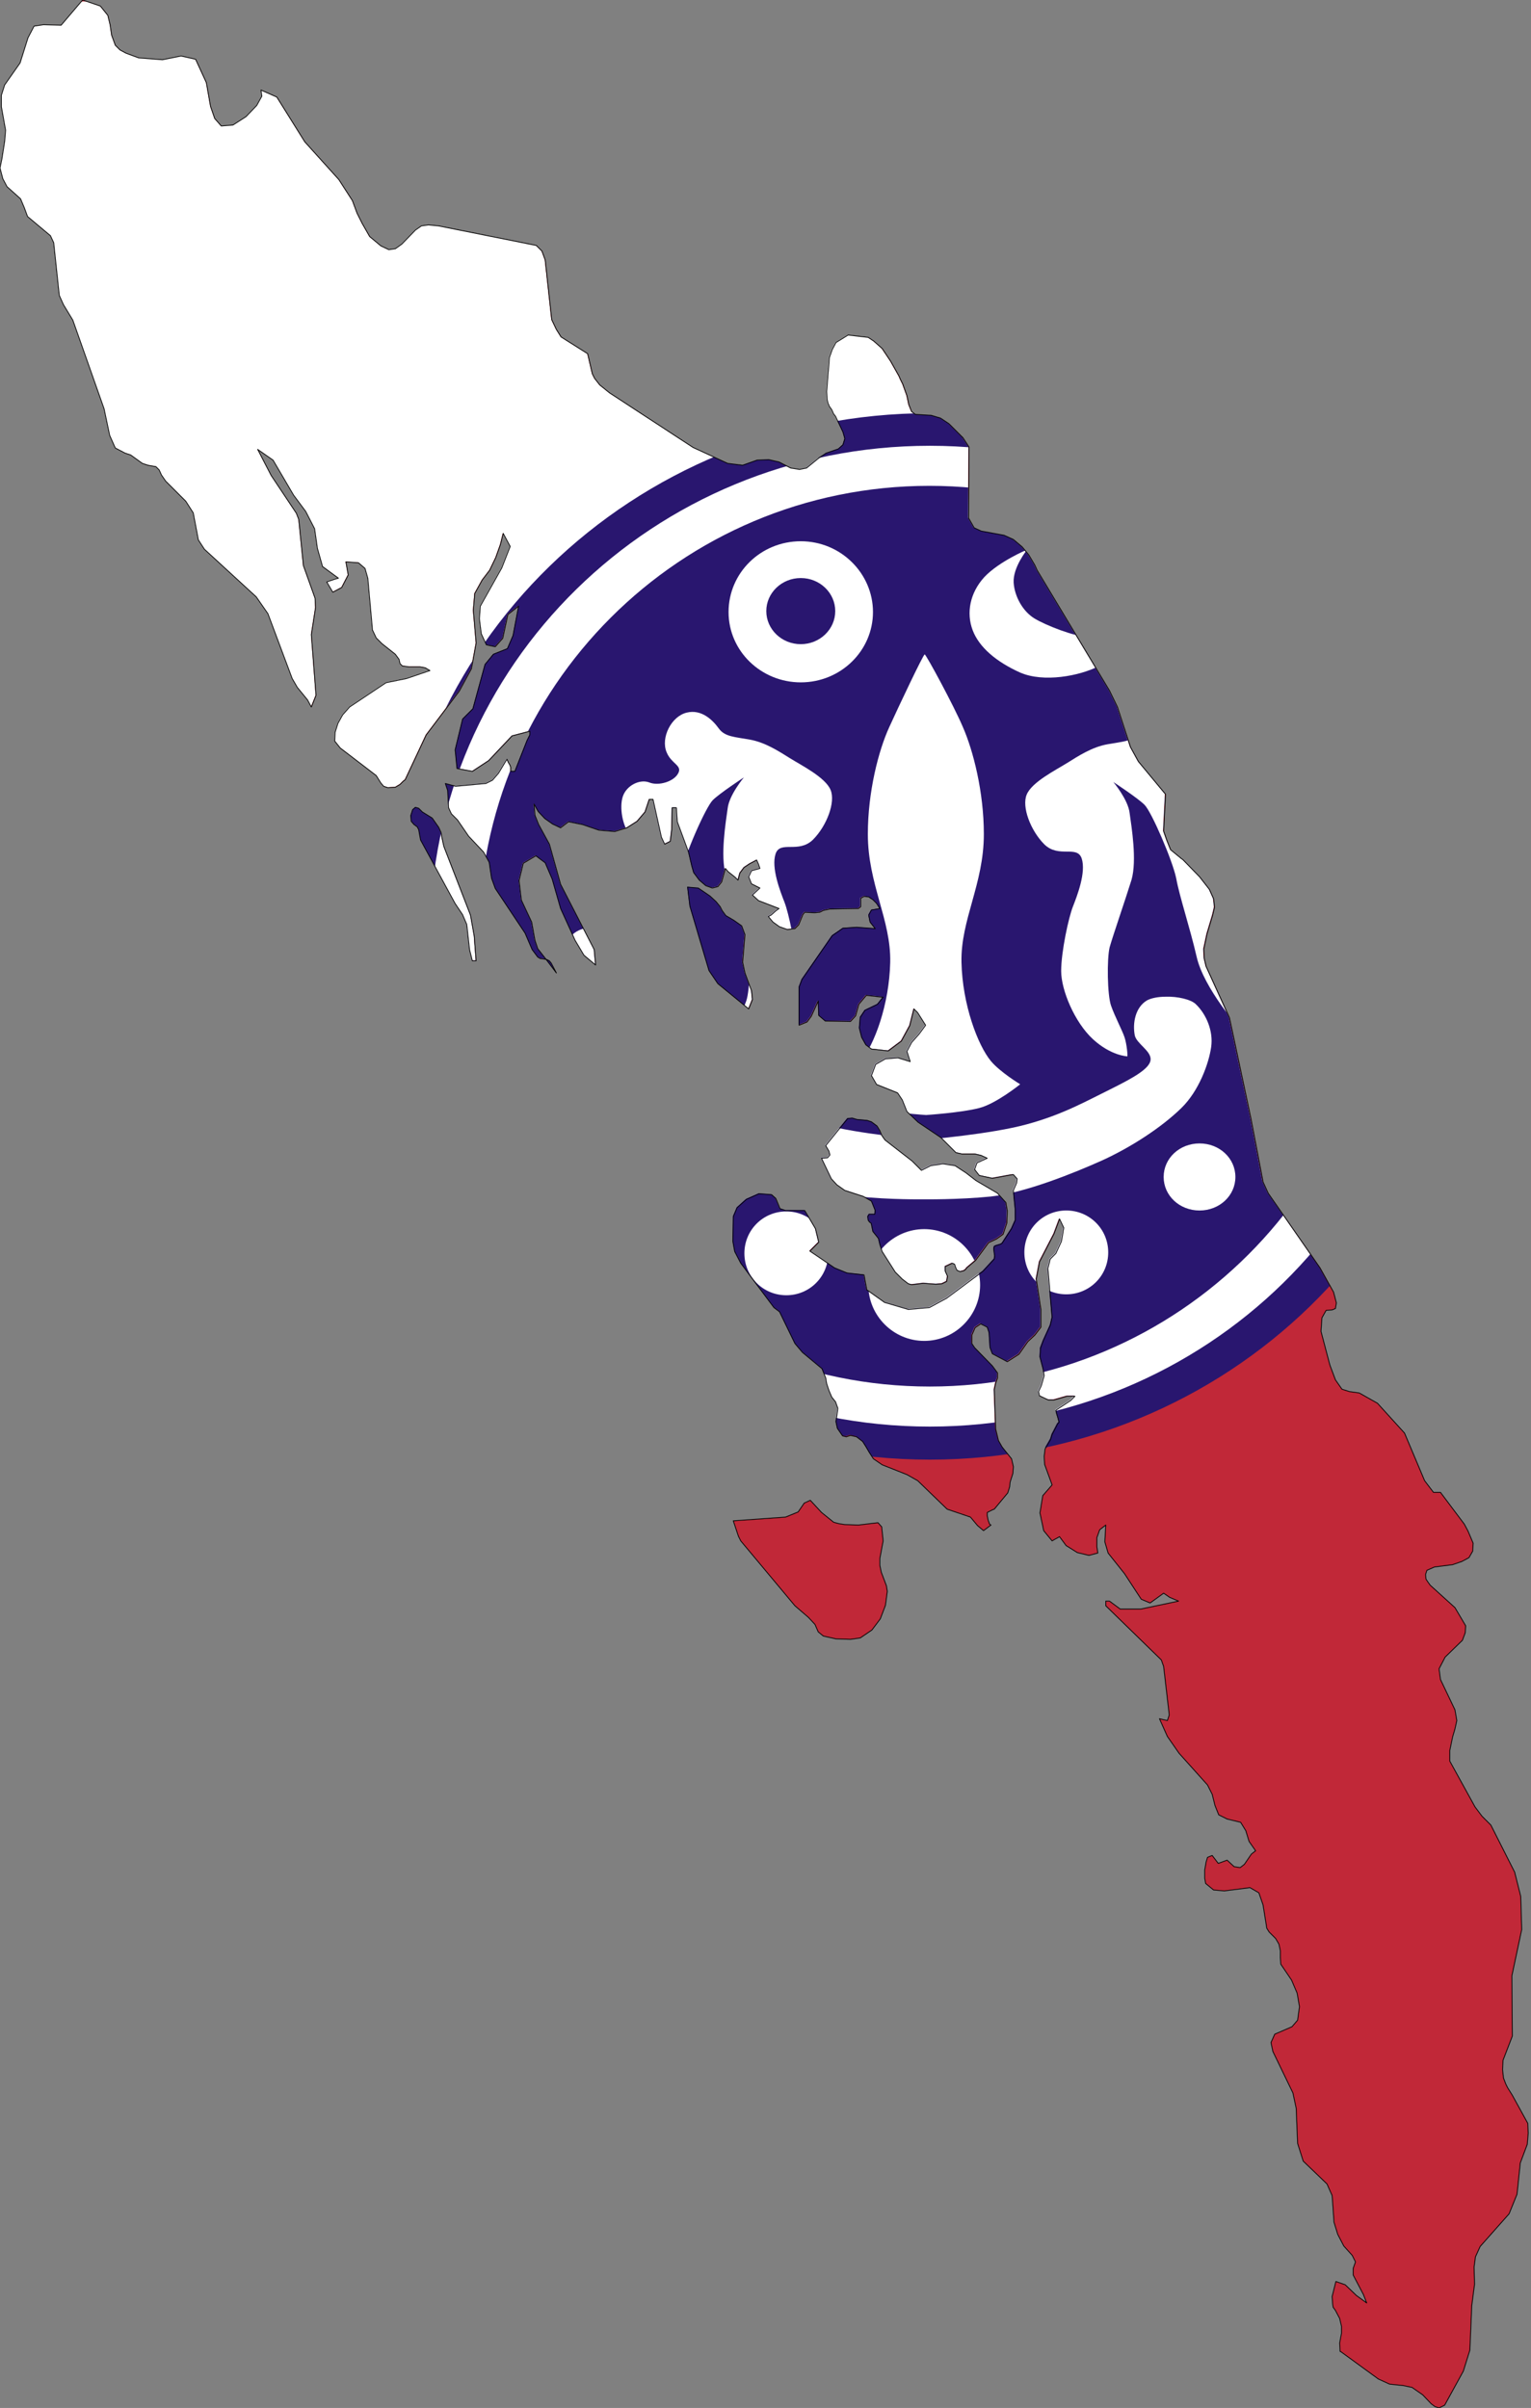 <?xml version="1.0" encoding="UTF-8" standalone="no"?>
<!DOCTYPE svg PUBLIC "-//W3C//DTD SVG 1.1//EN" "http://www.w3.org/Graphics/SVG/1.1/DTD/svg11.dtd">
<svg width="100%" height="100%" viewBox="0 0 328 516" version="1.1" xmlns="http://www.w3.org/2000/svg" xmlns:xlink="http://www.w3.org/1999/xlink" xml:space="preserve" xmlns:serif="http://www.serif.com/" style="fill-rule:evenodd;clip-rule:evenodd;stroke-linejoin:round;stroke-miterlimit:2;">
    <rect x="0" y="0" width="328" height="516" fill="#808080" stroke="none"/>
    <path id="_x31_0m-admin-1-states-provinces-shp.3555_" serif:id="_x31_0m-admin-1-states-provinces-shp.3555" d="M295.301,509.799L287.2,503.9L287.099,503.9L286.998,502.1L287.398,499.999L287.398,498.499L286.998,496.799L286.099,495.1L285.599,494.4L285.498,493.701L285.398,492.1L286.198,488.901L288.198,489.6L290.597,491.901L292.797,493.501L292.097,491.701L289.898,487.501L289.898,486.102L290.398,484.703L289.698,483.303L287.898,481.303L286.597,478.803L285.797,476.203L285.398,470.503L284.297,468.003L279.196,463.104L277.996,459.303L277.696,451.803L276.996,448.503L272.696,439.604L272.296,437.704L273.098,435.904L276.796,434.303L277.996,432.904L278.396,430.005L277.896,427.106L276.696,424.305L274.396,420.906L274.294,419.506L274.294,418.006L273.994,416.608L273.294,415.408L271.896,414.009L271.396,413.208L270.596,408.208L269.696,405.608L267.796,404.506L262.296,405.206L259.996,405.006L258.296,403.608L258.098,402.506L258.098,400.706L258.398,399.006L258.698,398.006L259.698,397.608L260.998,399.307L262.898,398.608L264.398,400.006L265.698,400.206L266.598,399.506L268.098,397.307L268.998,396.603L267.6,394.603L266.9,392.302L265.798,390.502L262.9,389.802L261.1,388.903L260.298,386.903L259.698,384.504L258.698,382.504L252.598,375.703L250.098,372.103L248.398,368.302L250.098,368.701L250.496,367.502L249.296,357.103L248.796,355.703L236.898,344.103L236.898,343.103L237.698,343.103L239.998,344.802L244.398,344.802L252.498,343.103L250.6,342.302L249.298,341.403L246.4,343.503L244.5,342.703L240.9,337.203L237.4,332.804L236.7,330.405L236.9,326.804L235.6,327.804L234.998,329.503L234.998,331.403L235.198,332.802L233.298,333.302L230.798,332.701L228.4,331.201L227,329.302L225.9,329.903L225.4,330.203L223.6,328.003L222.798,324.203L223.4,320.503L225.4,318.203L223.798,313.804L223.698,312.105L223.898,310.503L225.098,308.403L225.398,307.403L226.598,305.103L226.898,304.802L226.698,304.001L226.398,303.001L226.198,302.201L229.398,300.101L230.296,299.201L228.6,299.201L225.798,300.001L224.6,300.001L222.7,299.103L222.5,298.203L223.102,296.903L223.702,294.801L223.502,293.501L222.803,290.801L222.904,288.903L223.504,287.301L225.004,284.001L225.404,282.301L224.504,271.801L225.004,269.801L226.204,268.603L227.404,266.001L227.904,263.103L227.004,261.203L225.805,264.403L222.704,270.403L222.004,274.103L223.004,280.603L223.004,284.403L221.704,286.103L220.204,287.501L218.305,290.201L215.805,291.801L212.606,290.103L212.106,288.801L211.906,285.603L211.506,284.403L210.108,283.703L208.908,284.503L208.208,286.105L208.208,287.905L208.809,288.804L212.61,292.703L213.71,294.203L213.71,295.304L213.311,296.405L213.01,297.804L213.311,306.203L213.912,308.703L214.712,310.103L216.712,312.603L217.112,314.302L217.01,315.701L216.41,317.601L216.309,318.601L215.91,319.901L213.01,323.401L212.71,323.502L211.51,324.103L211.51,324.802L211.71,325.802L212.01,326.603L212.311,326.802L210.71,328.001L209.41,326.901L207.91,325.101L202.91,323.401L196.61,317.3L194.309,315.999L189.008,313.899L187.11,312.599L186.21,311.199L185.51,309.999L184.811,308.899L183.51,307.899L182.21,307.599L181.311,307.899L180.51,307.699L179.41,306.099L179.11,304.699L179.508,301.8L179.008,300.401L178.208,299.401L177.608,298.001L177.108,296.501L176.908,295.302L176.108,293.302L171.908,289.802L170.307,287.903L167.006,281.103L165.807,280.203L158.706,270.703L157.406,268.203L157.006,266.003L157.108,260.703L157.908,258.804L159.908,257.003L162.608,255.804L165.307,256.003L166.206,256.804L166.706,258.003L167.106,259.003L168.305,259.403L172.406,259.403L174.706,263.301L175.406,266.201L173.506,268.101L178.807,271.701L181.506,272.801L185.108,273.201L185.708,276.401L189.508,279.101L194.61,280.601L199.11,280.201L202.809,278.201L210.61,272.401L213,269.799L213.102,269.199L212.902,267.699L213.002,267.098L213.402,266.898L214.402,266.598L214.702,266.398L216.702,263.297L217.502,261.497L217.502,259.196L217.104,255.096L217.802,253.495L217.904,252.596L217.104,251.696L216.404,251.797L212.604,252.497L209.802,251.896L208.802,250.596L209.302,249.196L211.502,248.196L210.202,247.596L208.902,247.295L206.102,247.295L204.8,246.994L201.602,243.795L196.702,240.494L194.302,238.194L193.302,235.694L192.302,234.194L187.802,232.394L186.702,230.494L187.602,228.096L189.702,226.896L192.402,226.696L195.002,227.497L194.302,225.297L195.302,223.398L196.904,221.598L198.302,219.698L196.604,216.998L195.802,216.198L194.904,219.799L193.104,223.1L190.302,225.2L186.702,224.801L185.502,223.902L184.604,222.301L184.104,220.301L184.302,218L185.302,216.5L188.002,215.2L189.202,213.7L185.602,213.3L184,215.199L183.3,217.699L182.2,218.898L176.8,218.797L175.402,217.598L175.3,214.497L173.8,217.797L172.902,218.997L171.202,219.696L171.202,211.497L171.802,209.896L178.302,200.497L180.604,198.896L183.502,198.697L187.502,198.997L186.402,197.598L186.102,196.098L186.702,194.997L188.502,194.697L187.802,193.596L187.002,192.795L186.104,192.195L185.104,192.094L184.404,192.493L184.404,194.293L183.904,194.693L177.802,194.793L176.404,195.094L175.604,195.493L174.502,195.594L172.402,195.493L172.002,195.993L171.104,198.193L170.302,198.993L168.702,199.193L167.002,198.592L165.604,197.592L164.604,196.393L165.204,196.092L166.204,195.193L166.904,194.693L162.504,192.993L161.204,191.793L162.805,190.293L161.004,189.395L160.404,187.895L161.004,186.594L162.805,186.094L162.504,185.195L162.106,184.295L160.606,185.096L159.406,185.897L158.506,187.096L158.108,188.596L157.506,187.995L156.006,186.795L155.406,186.096L154.606,188.995L153.805,189.995L152.606,190.295L151.206,189.795L149.807,188.597L148.608,186.995L148.208,185.597L147.508,182.597L145.11,176.097L144.91,173.097L144,173.097L143.9,177.795L143.6,180.295L142.4,180.897L141.7,179.397L139.9,171.295L139.1,171.295L138.2,173.995L136.5,175.995L134.3,177.395L131.7,178.195L128.3,177.895L124.8,176.695L121.8,176.095L120.102,177.395L118.402,176.595L116.702,175.395L115.302,173.895L114.404,172.294L114.604,174.693L115.404,176.693L117.704,180.893L120.104,189.493L127.302,203.493L127.604,206.794L125.104,204.693L123.204,201.493L120.104,194.693L118.302,188.393L116.802,184.893L114.802,183.393L112.104,184.993L111.204,188.693L111.704,192.893L113.904,197.592L114.604,201.491L115.204,203.291L117.004,205.593L115.704,205.393L115.204,205.093L114.004,203.491L112.504,199.991L106.106,190.391L105.305,188.191L104.805,184.791L103.606,182.593L100.406,179.193L98.006,175.693L96.706,174.393L96.106,173.093L95.906,169.393L95.406,167.893L97.606,168.493L104.106,167.893L105.504,167.193L106.805,165.693L108.606,162.693L108.906,163.393L109.206,163.893L109.406,164.393L109.406,165.291L110.305,165.291L112.906,158.691L113.506,157.491L113.506,156.691L109.706,157.691L104.706,162.991L101.206,165.292L97.906,164.691L97.506,160.691L99.108,154.091L101.307,151.891L103.908,142.391L105.708,140.191L108.708,138.992L109.908,136.191L111.108,129.891L108.807,131.691L107.706,136.792L106.106,138.593L104.206,138.193L103.106,135.794L102.706,132.595L102.906,129.895L107.506,121.695L109.307,117.095L107.807,114.294L107.206,116.694L106.206,119.494L104.906,122.194L103.305,124.294L101.704,127.194L101.404,130.794L102.004,137.794L101.004,143.294L98.404,148.095L91.302,157.494L86.802,167.095L86.404,167.395L85.704,168.095L84.704,168.695L83.104,168.796L82.204,168.496L81.604,167.796L80.604,166.195L72.904,160.296L71.704,158.796L71.805,156.897L72.406,154.998L73.406,153.197L74.906,151.498L82.706,146.298L87.106,145.399L92.106,143.699L91.106,143.099L90.004,142.899L87.6,142.899L86.2,142.7L85.7,142.2L85.5,141.3L84.7,140.2L81.8,137.899L80.602,136.7L79.8,135L78.8,123.9L78.2,121.798L76.8,120.599L74.102,120.4L74.602,123.2L73.202,125.9L71.302,126.9L70.002,124.7L71.802,124.099L72.502,123.9L69.104,121.4L68,117.499L67.4,113.299L65.5,109.6L62.9,106.1L58.5,98.6L55.2,96.299L58.1,101.9L63.498,110.001L63.998,111.301L64.998,121.201L67.498,128.201L67.6,130.201L66.7,136.001L67.7,149.001L66.7,151.501L65.9,150.001L63.7,147.301L62.6,145.402L57.4,131.503L54.9,127.902L43.8,117.699L42.5,115.699L41.4,109.898L39.798,107.398L35.498,103.098L34.6,101.798L34.1,100.698L33.4,99.998L31.7,99.698L30.5,99.298L28,97.498L26.8,97.099L24.7,95.998L23.5,93.298L22.3,87.599L15.602,68.599L13.602,65.298L12.702,63.298L11.502,51.998L10.802,50.498L5.904,46.397L5.204,44.498L4.404,42.599L1.504,39.998L0.606,38.298L0,35.999L0.4,34.1L1,30.299L1.2,27.9L0.3,22.9L0.3,20.4L1,18.199L4.3,13.499L6,8.099L7.3,5.599L9.3,5.298L13.101,5.399L17.701,0L21.501,1.3L23.103,3.3L23.603,5.401L23.903,7.502L24.703,9.701L25.703,10.701L27.003,11.401L29.703,12.401L34.803,12.8L38.803,12L41.905,12.7L44.205,17.7L45.105,22.8L46.002,25.4L47.402,27.001L49.902,26.801L52.702,25.001L55.002,22.601L56.104,20.601L55.904,19.3L59.302,20.8L65.302,30.401L72.604,38.502L75.502,43.002L76.502,45.702L77.604,47.901L79.204,50.702L81.604,52.702L83.302,53.502L84.702,53.302L86.102,52.302L89,49.302L90.3,48.403L91.8,48.203L93.902,48.403L114.902,52.603L116.102,53.802L116.8,55.702L118.2,68.502L119.2,70.603L120.2,72.203L125.9,75.804L126.9,80.105L127.4,81.105L128.5,82.504L130.6,84.199L148.498,95.899L155.898,99.298L159.098,99.698L162.198,98.597L164.698,98.496L166.898,98.996L169.398,100.296L171.296,100.597L172.796,100.296L175.496,98.097L176.996,97.097L179.598,96.198L180.598,95.298L180.996,93.998L180.598,92.599L178.998,89.199L178.6,88.699L178.2,87.799L177.7,87.1L177.4,86.4L177.2,85.6L177.1,83.9L177.7,76.6L178.3,74.9L179.102,73.4L181.702,71.799L186.002,72.299L187.202,73.1L189.002,74.701L190.803,77.4L192.604,80.6L192.904,81.299L193.404,82.299L194.303,84.799L194.702,86.699L195.303,88.199L196.104,88.799L199.502,88.999L201.502,89.6L203.303,90.799L206.303,93.799L207.604,95.799L207.502,110.998L208.702,113.1L210.202,113.799L215.102,114.698L217.102,115.598L219,117.199L220.4,118.898L221.7,121.098L222.2,122.198L237.7,147.999L239.4,151.499L242.2,160.1L243.9,163.2L249.7,170.2L249.3,178.1L250,180.1L250.8,182.1L253.102,183.999L253.402,184.198L257.002,187.898L259.104,190.598L260.002,192.598L260.202,194.398L259.803,196.098L258.604,200.098L257.904,203.398L258.004,205.398L258.404,207.098L263.404,218.098L268.004,239.698L270.606,253.299L271.706,255.698L282.807,271.698L285.706,276.898L286.307,279.198L286.107,280.398L285.408,280.698L284.107,280.799L283.208,282.4L283.009,285.299L284.908,292.498L286.107,295.698L287.507,297.698L289.107,298.198L291.208,298.498L295.107,300.698L300.908,307.098L305.208,317.296L307.107,319.796L308.607,319.796L313.708,326.598L314.509,328.098L315.609,330.698L315.509,332.398L314.708,333.796L313.208,334.598L311.208,335.296L307.309,335.796L305.708,336.496L305.408,337.396L305.509,338.396L305.908,338.996L306.408,339.696L311.708,344.496L314.009,348.396L313.908,349.896L313.307,351.496L309.607,355.098L308.307,357.598L308.607,359.898L311.708,366.398L312.107,368.698L311.708,370.498L311.208,372.198L310.607,375.098L310.607,377.398L316.007,387.198L317.507,389.198L319.406,391.098L324.507,401.198L325.807,406.398L326.007,413.498L323.906,423.398L324.007,436.297L322.007,441.496L321.906,443.496L322.105,445.297L322.605,446.598L323.004,447.398L324.004,448.998L327.305,454.998L327.406,457.1L327.206,459.498L325.706,463.498L325.007,470.198L323.307,474.398L317.107,481.398L316.107,483.598L315.807,485.796L315.908,489.496L315.307,494.098L314.908,503.598L313.509,508.098L309.509,515.398L308.309,515.998L307.41,515.698L306.609,515.098L304.809,513.198L302.509,511.598L300.609,511.198L297.71,510.898L295.301,509.799ZM189.9,339.799L190.1,340.999L189.7,343.999L188.6,346.898L186.798,349.297L184.298,350.997L182.198,351.297L179.098,351.196L176.398,350.596L175.296,349.696L174.598,348.096L173.198,346.596L170.298,344.096L158.698,330.196L158.198,329.196L157.098,325.896L168.296,325.096L170.996,323.995L172.296,322.096L173.598,321.495L175.998,324.097L178.6,326.198L179.7,326.498L181,326.698L183.9,326.798L188.1,326.298L188.9,327.198L189.2,330.198L188.5,333.998L188.5,335.397L188.8,336.897L189.9,339.799ZM177.3,248.099L177.8,247.498L177.602,246.697L176.902,245.498L181.602,239.697L182.602,239.597L183.602,239.897L185.8,240.097L186.7,240.397L187.9,241.296L188.5,242.296L188.9,243.296L189.6,244.296L195.4,248.796L197.4,250.796L199.4,249.796L202,249.397L204.602,249.796L206.902,251.296L209.102,252.996L213.702,255.696L215.502,257.696L215.802,259.496L215.702,262.097L214.902,264.496L213.502,265.496L211.802,266.296L209.002,270.097L207.104,271.698L206.904,271.998L206.504,272.298L205.704,272.498L205.004,272.198L204.704,271.498L204.504,270.898L204.004,270.698L202.504,271.398L202.504,272.398L203.004,273.498L202.805,274.599L201.805,275.099L200.504,275.2L197.805,275L195.305,275.3L194.606,275.101L193.305,274.101L191.805,272.601L189.004,268.202L188.504,266.702L188.204,265.402L187.004,263.902L186.704,262.402L186.604,262.101L186.302,261.902L186.002,261.502L185.902,260.702L186.202,260.202L187.404,260.202L187.504,259.401L186.704,257.401L185.004,256.401L181.004,255.101L179.305,253.901L178.106,252.601L176,248.199L177.3,248.099ZM160.4,216.199L153.798,210.799L151.9,207.999L147.8,194.199L147.3,190.098L149.602,190.297L152.102,191.997L153.402,193.196L154.3,194.297L154.7,195.098L155.5,196.198L157.2,197.198L158.9,198.398L159.6,200.297L159.1,206.196L159.6,208.497L160.998,212.297L161.198,214.196L160.4,216.199ZM119.2,208.499L117,205.6L117.102,205.6L117.702,205.9L118.102,206.4L119.2,208.499ZM101.6,200.599L101.998,205.899L101.198,205.899L100.598,203.5L99.998,198.1L99.1,195.999L97.498,193.6L90.099,180L89.699,177.8L89.399,177.2L88.699,176.7L88.099,176L87.997,174.8L88.397,173.5L88.997,173L89.697,173.2L90.497,174L92.599,175.3L93.997,177.3L94.497,178.402L94.697,179.601L95.097,181.402L100.795,196.101L101.6,200.599Z" style="fill:rgb(193,40,56);fill-rule:nonzero;"/>
    <g transform="matrix(0.998,0,0,0.998,-100,0.316)">
        <clipPath id="_clip1">
            <path d="M395.926,510.289L387.812,504.38L387.711,504.38L387.61,502.578L388.01,500.473L388.01,498.971L387.61,497.268L386.709,495.567L386.209,494.865L386.107,494.165L386.007,492.562L386.809,489.358L388.812,490.058L391.215,492.362L393.418,493.965L392.717,492.162L390.514,487.956L390.514,486.554L391.015,485.153L390.314,483.751L388.511,481.748L387.208,479.244L386.407,476.64L386.007,470.931L384.905,468.427L379.795,463.52L378.594,459.713L378.293,452.201L377.592,448.896L373.285,439.983L372.885,438.08L373.688,436.277L377.392,434.673L378.594,433.272L378.994,430.369L378.493,427.465L377.292,424.66L374.988,421.255L374.886,419.853L374.886,418.351L374.585,416.95L373.884,415.749L372.484,414.347L371.983,413.545L371.182,408.537L370.28,405.933L368.377,404.829L362.869,405.53L360.565,405.33L358.862,403.93L358.664,402.826L358.664,401.023L358.965,399.321L359.265,398.319L360.267,397.92L361.569,399.622L363.472,398.922L364.974,400.322L366.276,400.523L367.178,399.821L368.68,397.619L369.581,396.914L368.181,394.911L367.48,392.606L366.376,390.803L363.474,390.102L361.671,389.202L360.868,387.198L360.267,384.796L359.265,382.793L353.155,375.981L350.651,372.375L348.949,368.568L350.651,368.968L351.05,367.767L349.848,357.351L349.347,355.949L337.431,344.331L337.431,343.329L338.232,343.329L340.536,345.031L344.942,345.031L353.055,343.329L351.154,342.527L349.85,341.627L346.948,343.73L345.045,342.929L341.439,337.42L337.933,333.014L337.232,330.611L337.433,327.004L336.131,328.006L335.528,329.708L335.528,331.611L335.728,333.012L333.825,333.513L331.321,332.911L328.919,331.408L327.517,329.506L326.415,330.108L325.914,330.409L324.112,328.205L323.308,324.399L323.911,320.694L325.914,318.39L324.31,313.984L324.21,312.282L324.41,310.678L325.612,308.574L325.912,307.573L327.114,305.269L327.415,304.968L327.214,304.165L326.914,303.164L326.714,302.363L329.919,300.259L330.818,299.358L329.119,299.358L326.313,300.159L325.113,300.159L323.21,299.26L323.01,298.358L323.613,297.056L324.214,294.951L324.013,293.649L323.313,290.945L323.414,289.044L324.015,287.439L325.518,284.134L325.918,282.431L325.017,271.915L325.518,269.911L326.72,268.711L327.922,266.105L328.422,263.203L327.521,261.3L326.32,264.505L323.214,270.514L322.513,274.22L323.515,280.73L323.515,284.536L322.213,286.239L320.71,287.639L318.808,290.344L316.304,291.946L313.1,290.245L312.599,288.941L312.399,285.738L311.998,284.536L310.598,283.835L309.396,284.637L308.695,286.241L308.695,288.044L309.297,288.944L313.104,292.85L314.206,294.352L314.206,295.455L313.806,296.557L313.505,297.959L313.806,306.371L314.408,308.875L315.21,310.277L317.213,312.781L317.613,314.483L317.511,315.884L316.91,317.787L316.809,318.788L316.409,320.091L313.505,323.596L313.204,323.697L312.002,324.299L312.002,324.999L312.203,326.001L312.503,326.803L312.805,327.002L311.201,328.203L309.899,327.102L308.397,325.299L303.389,323.596L297.079,317.485L294.774,316.182L289.465,314.079L287.564,312.777L286.662,311.375L285.961,310.173L285.261,309.071L283.958,308.07L282.656,307.769L281.756,308.07L280.953,307.869L279.852,306.267L279.551,304.865L279.95,301.961L279.449,300.56L278.648,299.558L278.047,298.156L277.546,296.654L277.346,295.453L276.545,293.45L272.338,289.944L270.734,288.042L267.428,281.231L266.227,280.33L259.115,270.815L257.813,268.311L257.412,266.107L257.514,260.799L258.316,258.897L260.319,257.093L263.023,255.892L265.726,256.092L266.627,256.894L267.128,258.095L267.528,259.096L268.729,259.497L272.837,259.497L275.14,263.401L275.841,266.306L273.938,268.209L279.248,271.814L281.951,272.916L285.559,273.317L286.16,276.522L289.966,279.226L295.076,280.728L299.583,280.328L303.288,278.325L311.101,272.515L313.495,269.909L313.597,269.308L313.397,267.806L313.497,267.204L313.897,267.004L314.899,266.703L315.2,266.503L317.203,263.397L318.004,261.594L318.004,259.29L317.605,255.183L318.304,253.58L318.407,252.679L317.605,251.778L316.904,251.879L313.098,252.58L310.292,251.978L309.29,250.676L309.791,249.274L311.994,248.272L310.692,247.671L309.39,247.37L306.586,247.37L305.282,247.068L302.079,243.864L297.171,240.558L294.767,238.254L293.766,235.75L292.764,234.248L288.257,232.445L287.155,230.542L288.057,228.14L290.16,226.939L292.864,226.738L295.468,227.54L294.767,225.337L295.769,223.435L297.373,221.632L298.774,219.729L297.073,217.025L296.27,216.224L295.37,219.83L293.567,223.137L290.761,225.24L287.155,224.84L285.953,223.94L285.054,222.336L284.553,220.333L284.751,218.028L285.753,216.526L288.457,215.224L289.659,213.722L286.054,213.321L284.449,215.223L283.748,217.727L282.646,218.928L277.238,218.827L275.837,217.626L275.735,214.52L274.233,217.825L273.333,219.027L271.631,219.727L271.631,211.515L272.232,209.912L278.742,200.498L281.048,198.894L283.95,198.695L287.957,198.995L286.855,197.594L286.554,196.092L287.155,194.989L288.958,194.689L288.257,193.586L287.456,192.784L286.556,192.183L285.555,192.082L284.854,192.481L284.854,194.284L284.353,194.685L278.241,194.785L276.841,195.086L276.04,195.486L274.936,195.587L272.833,195.486L272.432,195.987L271.533,198.19L270.729,198.991L269.127,199.192L267.424,198.59L266.024,197.588L265.022,196.387L265.623,196.086L266.625,195.185L267.326,194.685L262.919,192.982L261.617,191.78L263.22,190.278L261.417,189.378L260.816,187.876L261.417,186.573L263.22,186.072L262.919,185.172L262.52,184.27L261.018,185.072L259.816,185.875L258.915,187.076L258.516,188.578L257.913,187.976L256.411,186.774L255.81,186.074L255.009,188.978L254.206,189.979L253.005,190.28L251.603,189.779L250.202,188.579L249.001,186.974L248.6,185.574L247.899,182.569L245.497,176.059L245.297,173.054L244.386,173.054L244.286,177.76L243.985,180.264L242.783,180.867L242.082,179.364L240.279,171.25L239.478,171.25L238.577,173.954L236.874,175.957L234.67,177.359L232.066,178.161L228.661,177.86L225.155,176.658L222.151,176.057L220.45,177.359L218.747,176.558L217.045,175.356L215.642,173.854L214.743,172.25L214.943,174.653L215.745,176.656L218.048,180.863L220.452,189.476L227.661,203.499L227.964,206.805L225.46,204.7L223.557,201.495L220.452,194.685L218.647,188.375L217.145,184.869L215.142,183.367L212.439,184.969L211.538,188.675L212.039,192.882L214.242,197.588L214.943,201.493L215.544,203.296L217.347,205.602L216.045,205.402L215.544,205.101L214.342,203.497L212.84,199.991L206.432,190.376L205.63,188.172L205.129,184.767L203.928,182.565L200.723,179.16L198.319,175.655L197.017,174.353L196.416,173.05L196.216,169.345L195.715,167.842L197.918,168.443L204.429,167.842L205.829,167.141L207.132,165.639L208.936,162.634L209.236,163.335L209.537,163.836L209.737,164.337L209.737,165.236L210.637,165.236L213.243,158.626L213.844,157.424L213.844,156.623L210.038,157.624L205.03,162.932L201.524,165.237L198.219,164.635L197.818,160.629L199.423,154.018L201.625,151.815L204.23,142.3L206.033,140.096L209.038,138.896L210.24,136.09L211.442,129.78L209.137,131.583L208.034,136.692L206.432,138.496L204.529,138.095L203.427,135.692L203.026,132.488L203.227,129.784L207.834,121.571L209.638,116.964L208.136,114.159L207.534,116.562L206.532,119.367L205.23,122.071L203.626,124.174L202.023,127.079L201.722,130.685L202.323,137.696L201.322,143.204L198.718,148.013L191.604,157.427L187.097,167.043L186.699,167.343L185.998,168.045L184.996,168.646L183.393,168.747L182.492,168.446L181.891,167.745L180.89,166.142L173.177,160.233L171.975,158.731L172.077,156.829L172.679,154.927L173.68,153.123L175.183,151.421L182.995,146.213L187.402,145.313L192.41,143.61L191.408,143.009L190.304,142.809L187.897,142.809L186.494,142.609L185.994,142.109L185.793,141.207L184.992,140.105L182.087,137.801L180.888,136.6L180.084,134.897L179.083,123.78L178.482,121.674L177.08,120.473L174.377,120.274L174.878,123.079L173.476,125.783L171.573,126.784L170.271,124.581L172.074,123.979L172.775,123.78L169.371,121.276L168.266,117.369L167.665,113.162L165.762,109.457L163.158,105.952L158.751,98.44L155.445,96.135L158.35,101.745L163.756,109.859L164.257,111.161L165.259,121.076L167.763,128.087L167.865,130.091L166.964,135.9L167.965,148.92L166.964,151.424L166.162,149.922L163.959,147.218L162.857,145.316L157.649,131.395L155.145,127.788L144.027,117.569L142.725,115.566L141.624,109.756L140.019,107.252L135.712,102.945L134.813,101.643L134.312,100.541L133.611,99.84L131.908,99.539L130.706,99.139L128.202,97.336L127,96.936L124.897,95.834L123.695,93.129L122.493,87.421L115.785,68.391L113.782,65.085L112.88,63.082L111.678,51.764L110.977,50.262L106.071,46.154L105.37,44.252L104.569,42.35L101.664,39.745L100.765,38.042L100.158,35.74L100.559,33.838L101.16,30.031L101.36,27.628L100.459,22.62L100.459,20.116L101.16,17.912L104.465,13.204L106.168,7.796L107.47,5.292L109.473,4.99L113.28,5.091L117.887,-0.316L121.693,0.986L123.298,2.989L123.798,5.093L124.099,7.198L124.9,9.4L125.902,10.402L127.204,11.103L129.908,12.104L135.016,12.504L139.022,11.703L142.129,12.404L144.433,17.412L145.334,22.52L146.233,25.124L147.635,26.728L150.139,26.527L152.943,24.724L155.247,22.321L156.351,20.317L156.15,19.014L159.554,20.517L165.563,30.133L172.877,38.247L175.779,42.754L176.781,45.458L177.885,47.661L179.487,50.466L181.891,52.469L183.592,53.27L184.994,53.07L186.396,52.069L189.299,49.064L190.601,48.163L192.103,47.963L194.209,48.163L215.242,52.37L216.444,53.571L217.143,55.474L218.545,68.294L219.547,70.398L220.548,72.001L226.257,75.608L227.259,79.915L227.76,80.917L228.861,82.318L230.965,84.016L248.891,95.734L256.303,99.139L259.508,99.539L262.613,98.437L265.116,98.336L267.32,98.836L269.824,100.138L271.725,100.44L273.227,100.138L275.932,97.936L277.434,96.934L280.04,96.034L281.042,95.132L281.44,93.83L281.042,92.429L279.439,89.024L279.04,88.523L278.64,87.622L278.139,86.922L277.839,86.22L277.638,85.419L277.538,83.716L278.139,76.405L278.74,74.702L279.543,73.2L282.147,71.596L286.454,72.097L287.656,72.899L289.459,74.503L291.263,77.206L293.067,80.411L293.367,81.111L293.868,82.113L294.768,84.617L295.168,86.52L295.77,88.022L296.572,88.623L299.975,88.824L301.979,89.425L303.782,90.626L306.787,93.631L308.09,95.634L307.988,110.857L309.19,112.963L310.692,113.663L315.6,114.563L317.603,115.465L319.504,117.068L320.907,118.77L322.209,120.973L322.709,122.075L338.234,147.917L339.937,151.422L342.741,160.037L344.444,163.142L350.253,170.153L349.852,178.065L350.553,180.069L351.355,182.072L353.66,183.974L353.961,184.173L357.566,187.879L359.672,190.583L360.571,192.586L360.771,194.389L360.372,196.092L359.171,200.098L358.47,203.403L358.57,205.407L358.971,207.109L363.979,218.127L368.586,239.761L371.192,253.383L372.294,255.786L383.412,271.811L386.316,277.02L386.918,279.323L386.717,280.525L386.017,280.826L384.714,280.927L383.814,282.53L383.615,285.434L385.517,292.644L386.717,295.849L388.12,297.852L389.722,298.353L391.826,298.654L395.732,300.857L401.542,307.267L405.849,317.481L407.751,319.985L409.253,319.985L414.362,326.798L415.164,328.301L416.266,330.905L416.166,332.607L415.364,334.008L413.861,334.811L411.858,335.51L407.953,336.011L406.349,336.712L406.049,337.613L406.15,338.615L406.55,339.216L407.05,339.917L412.359,344.724L414.664,348.631L414.562,350.133L413.96,351.736L410.255,355.343L408.953,357.847L409.253,360.151L412.359,366.661L412.759,368.965L412.359,370.768L411.858,372.47L411.256,375.375L411.256,377.678L416.665,387.494L418.167,389.497L420.069,391.4L425.178,401.516L426.48,406.724L426.68,413.836L424.576,423.751L424.677,436.671L422.674,441.878L422.573,443.881L422.772,445.685L423.273,446.988L423.673,447.789L424.674,449.392L427.981,455.401L428.082,457.506L427.881,459.908L426.379,463.915L425.679,470.625L423.976,474.832L417.766,481.843L416.765,484.046L416.464,486.248L416.566,489.954L415.964,494.563L415.564,504.078L414.163,508.585L410.156,515.897L408.955,516.498L408.054,516.197L407.252,515.596L405.449,513.693L403.145,512.091L401.242,511.69L398.339,511.39L395.926,510.289ZM290.358,340.02L290.559,341.222L290.158,344.227L289.056,347.13L287.251,349.533L284.747,351.236L282.644,351.536L279.539,351.435L276.835,350.834L275.731,349.933L275.032,348.33L273.63,346.828L270.725,344.324L259.107,330.402L258.606,329.4L257.504,326.095L268.72,325.294L271.424,324.191L272.726,322.289L274.031,321.687L276.434,324.293L279.04,326.398L280.142,326.698L281.444,326.898L284.349,326.998L288.555,326.498L289.357,327.399L289.657,330.404L288.956,334.21L288.956,335.611L289.257,337.113L290.358,340.02ZM277.738,248.175L278.239,247.573L278.041,246.771L277.34,245.57L282.047,239.76L283.049,239.66L284.05,239.96L286.252,240.16L287.153,240.461L288.355,241.361L288.956,242.363L289.357,243.364L290.058,244.366L295.867,248.873L297.87,250.876L299.873,249.875L302.477,249.475L305.084,249.875L307.387,251.377L309.591,253.08L314.198,255.784L316.001,257.787L316.301,259.59L316.201,262.195L315.4,264.598L313.998,265.6L312.295,266.401L309.491,270.208L307.59,271.811L307.389,272.112L306.989,272.412L306.187,272.613L305.486,272.312L305.186,271.611L304.985,271.01L304.485,270.81L302.982,271.511L302.982,272.512L303.483,273.614L303.284,274.717L302.282,275.218L300.979,275.319L298.276,275.119L295.772,275.419L295.072,275.22L293.769,274.218L292.266,272.716L289.461,268.31L288.96,266.807L288.66,265.505L287.458,264.003L287.157,262.501L287.057,262.199L286.755,262L286.454,261.599L286.354,260.798L286.654,260.297L287.858,260.297L287.959,259.495L287.157,257.492L285.455,256.49L281.448,255.188L279.747,253.986L278.546,252.684L276.436,248.275L277.738,248.175ZM260.812,216.225L254.199,210.816L252.298,208.012L248.192,194.19L247.691,190.082L249.997,190.282L252.501,191.984L253.803,193.185L254.702,194.288L255.103,195.09L255.904,196.192L257.607,197.194L259.309,198.395L260.01,200.297L259.51,206.206L260.01,208.51L261.411,212.316L261.611,214.218L260.812,216.225ZM219.547,208.512L217.343,205.609L217.445,205.609L218.046,205.909L218.447,206.41L219.547,208.512ZM201.919,200.6L202.317,205.908L201.516,205.908L200.915,203.506L200.314,198.097L199.415,195.993L197.81,193.59L190.4,179.968L189.999,177.765L189.698,177.164L188.997,176.663L188.396,175.962L188.294,174.76L188.695,173.458L189.296,172.957L189.997,173.158L190.798,173.959L192.903,175.261L194.304,177.264L194.804,178.368L195.005,179.569L195.405,181.373L201.112,196.095L201.919,200.6Z" clip-rule="nonzero"/>
        </clipPath>
        <g clip-path="url(#_clip1)">
            <g id="rect4677" transform="matrix(1,0,0,0.5,0,5.55112e-17)">
                <rect x="0" y="0" width="600" height="400" style="fill:white;"/>
            </g>
            <g>
                <path id="path3777" d="M415.2,200.7C415.2,262.8 363.5,313.1 299.8,313.1C236.1,313.1 184.4,262.8 184.4,200.7C184.4,138.6 236,88.4 299.8,88.4C363.6,88.4 415.2,138.7 415.2,200.7Z" style="fill:rgb(41,22,111);fill-rule:nonzero;"/>
                <path id="path3775" d="M407.1,200.7C407.1,258.9 359,306 299.8,306C240.6,306 192.5,258.9 192.5,200.7C192.5,142.5 240.5,95.4 299.8,95.4C359.1,95.4 407.1,142.6 407.1,200.7Z" style="fill:white;fill-rule:nonzero;"/>
                <path id="path3773" d="M396.5,200.7C396.5,254.1 353.2,297.4 299.8,297.4C246.4,297.4 203,254.2 203,200.7C203,147.2 246.3,104 299.7,104C353.1,104 396.5,147.3 396.5,200.7Z" style="fill:rgb(41,22,111);fill-rule:nonzero;"/>
                <path id="path1949" d="M299,239.1C299,239.1 291.3,238.6 287.5,237.6C283.9,236.7 278.7,232.5 278.7,232.5C278.7,232.5 283,229.9 285,227.5C287.9,224 291.1,215.4 291.3,206.3C291.5,197.2 286.5,189.5 286.5,178.8C286.5,169.7 288.8,160.8 291.1,155.8C293.1,151.4 298.4,140.2 298.7,140.2C299,140.2 305,151.3 306.9,155.8C309.1,160.8 311.4,169.7 311.4,178.8C311.4,189.5 306.4,197.2 306.6,206.3C306.8,215.4 310.1,224.1 312.9,227.5C314.9,229.9 319.2,232.5 319.2,232.5C319.2,232.5 314,236.7 310.4,237.6C306.6,238.6 299,239.1 299,239.1Z" style="fill:white;fill-rule:nonzero;"/>
                <path id="path2843" d="M298.4,257.2C298.4,257.2 306,257.3 312.9,256.6C320.3,255.8 330.9,251.5 336.9,248.8C343,246 349.5,241.8 353.8,237.6C357.6,233.9 359.7,228 360.2,224.5C360.7,221 359.1,217.4 356.9,215.3C355.9,214.3 353,213.6 350.4,213.7C348.8,213.7 347.3,214 346.4,214.5C343.9,216 343.3,219.4 343.8,222C344.2,223.8 347.3,225.3 347.2,227.2C347.1,229.1 343.5,231.1 338.9,233.4C333.6,236 328.4,239 320.6,241.1C313,243.2 299,244.4 298.7,244.4C298.4,244.4 284.4,243.2 276.8,241.1C269,238.9 263.8,235.9 258.5,233.4C253.8,231.1 250.3,229.1 250.2,227.2C250.1,225.3 252.8,224.2 253.6,222C254.3,220.2 253,216.9 251,214.5C250.3,213.7 248.6,213.7 247,213.7C244.4,213.7 241.5,214.3 240.5,215.3C238.4,217.4 236.7,221 237.2,224.5C237.7,228 239.8,234 243.6,237.6C248,241.8 254.4,246 260.5,248.8C266.5,251.5 277,255.9 284.5,256.6C291.3,257.3 298.4,257.2 298.4,257.2Z" style="fill:white;fill-rule:nonzero;"/>
                <path id="path2848" d="M342.2,226.5C342.2,226.5 338.7,226.4 334.8,222.8C330.9,219.2 328,212.3 328,208.2C328,204 329.6,196.7 330.5,194.4C331.4,192.1 333.4,187 332.4,184C331.4,181.1 327.5,184 324.4,181C321.4,178 319.5,172.9 320.6,170.3C321.7,167.6 326.9,165 329.3,163.5C331.7,162 334.6,160.1 337.9,159.5C341.2,158.9 343.3,158.9 344.6,157.1C345.9,155.3 348.3,152.9 351.5,153.7C354.8,154.5 357.1,159.1 355.8,162.2C354.8,164.7 352.4,165 353.3,166.7C354.2,168.5 357.5,169.5 359.5,168.7C361.5,167.9 364.4,169.3 365.2,171.7C366,174.1 365.2,178.1 363.8,179.7C362.4,181.3 361,183.5 361.9,184.4C362.8,185.3 363.9,183 365.9,182.6C367.9,182.2 369.9,183.7 371.2,185.9C372.5,188 372.6,191.7 370.4,193.6C368.3,195.5 366.1,197.4 366.4,198.5C366.7,199.6 370.3,199.9 372.3,199.9C374.3,199.9 377.2,201.3 377.2,204.1C377.2,206.9 374,209 372.9,211C371.8,213 373.3,215 375.3,213.7C377.3,212.3 380.9,211.7 382.2,213.6C383.6,215.5 385.1,218.9 382.8,222.6C380.6,226.1 372.1,226.8 369,223.6C365.9,220.4 358.6,211.7 357.1,205.2C355.6,198.7 353.4,192.2 352.7,188.3C351.9,184.4 347.4,174 345.9,172.5C344.4,171 339.2,167.6 339.2,167.6C339.2,167.6 342.4,171.4 342.7,174.3C343.1,177.2 344.3,184.4 343.1,188.6C341.8,192.8 339.1,200.6 338.4,203.1C337.8,205.6 337.9,213.3 338.7,215.6C339.5,217.9 341.1,220.9 341.6,222.4C342.1,223.9 342.3,226.4 342.2,226.5Z" style="fill:white;fill-rule:nonzero;"/>
                <path id="path2850" d="M256.9,225.5C256.9,225.5 260.4,225.4 264.3,221.8C268.2,218.3 271.1,211.3 271.1,207.2C271.1,203.1 269.5,195.7 268.6,193.4C267.7,191.1 265.7,186 266.7,183C267.7,180.1 271.6,183 274.7,180C277.7,177 279.6,171.9 278.5,169.3C277.4,166.6 272.2,164 269.8,162.5C267.4,161 264.5,159.1 261.2,158.5C257.9,157.9 255.8,157.9 254.5,156.1C253.2,154.3 250.8,151.9 247.6,152.7C244.3,153.5 242,158.1 243.3,161.2C244.3,163.7 246.7,164 245.8,165.7C244.9,167.5 241.6,168.5 239.6,167.7C237.6,166.9 234.7,168.3 233.9,170.7C233.1,173.1 233.9,177.1 235.3,178.7C236.7,180.2 238.1,182.5 237.2,183.4C236.3,184.3 235.2,182 233.2,181.6C231.2,181.2 229.2,182.7 227.9,184.9C226.6,187 226.5,190.7 228.7,192.6C230.8,194.5 233,196.4 232.7,197.5C232.4,198.6 228.8,198.9 226.8,198.9C224.8,198.9 221.9,200.3 221.9,203.1C221.9,205.9 225.1,208 226.2,210C227.3,212 225.8,214 223.8,212.7C221.8,211.3 218.2,210.7 216.9,212.6C215.5,214.5 214,217.9 216.3,221.6C218.5,225.1 227,225.8 230.1,222.6C233.1,219.4 240.5,210.7 242,204.2C243.5,197.6 245.7,191.2 246.4,187.3C247.1,183.4 251.7,173 253.2,171.5C254.7,170 259.9,166.6 259.9,166.6C259.9,166.6 256.7,170.4 256.4,173.3C256,176.2 254.8,183.4 256,187.6C257.3,191.8 260,199.6 260.7,202.1C261.4,204.6 261.2,212.3 260.4,214.6C259.6,216.9 258,219.9 257.5,221.4C256.8,222.7 256.8,225.4 256.9,225.5Z" style="fill:white;fill-rule:nonzero;"/>
                <path id="path2852" d="M343.7,134.7C343.7,134.7 339.9,140.8 335.9,142.8C331.9,144.8 324.3,146.3 319.2,144.1C314.1,141.8 310.4,138.7 309,135C307.6,131.3 308.4,127 311.5,123.6C314.7,120.2 320.7,117.7 320.7,117.7C320.7,117.7 317.6,121.5 317.8,124.8C318,127.8 319.8,131 322.3,132.5C324.8,134 330.7,136.3 333.8,136.5C337.6,136.7 343.8,134.8 343.7,134.7Z" style="fill:white;fill-rule:nonzero;"/>
                <path id="path2854" d="M272.1,115.9C263.5,115.9 256.6,122.7 256.6,131.1C256.6,139.5 263.6,146.2 272.1,146.2C280.7,146.2 287.6,139.4 287.6,131.1C287.6,122.8 280.7,115.9 272.1,115.9ZM272.1,123.8C276.2,123.8 279.5,127 279.5,130.9C279.5,134.8 276.2,138 272.1,138C268,138 264.7,134.8 264.7,130.9C264.7,127 268,123.8 272.1,123.8Z" style="fill:white;fill-rule:nonzero;"/>
                <path id="path3756" d="M310.6,275.6C310.6,282.2 305.2,287.6 298.6,287.6C292,287.6 286.6,282.2 286.6,275.6C286.6,269 292,263.6 298.6,263.6C305.2,263.6 310.6,269 310.6,275.6Z" style="fill:white;fill-rule:nonzero;"/>
                <path id="path3758" d="M338.1,268.6C338.1,273.6 334.1,277.6 329.1,277.6C324.1,277.6 320.1,273.6 320.1,268.6C320.1,263.6 324.1,259.6 329.1,259.6C334.1,259.6 338.1,263.6 338.1,268.6Z" style="fill:white;fill-rule:nonzero;"/>
                <path id="path3760" d="M278,268.8C278,273.8 274,277.8 269,277.8C264,277.8 260,273.8 260,268.8C260,263.8 264,259.8 269,259.8C274,259.8 278,263.9 278,268.8Z" style="fill:white;fill-rule:nonzero;"/>
                <path id="path3762" d="M365.4,252.4C365.4,256.4 362,259.6 357.7,259.6C353.4,259.6 350,256.4 350,252.4C350,248.4 353.4,245.2 357.7,245.2C362,245.2 365.4,248.4 365.4,252.4Z" style="fill:white;fill-rule:nonzero;"/>
                <path id="path3764" d="M246.7,251.9C246.7,255.9 243.3,259.1 239,259.1C234.7,259.1 231.3,255.9 231.3,251.9C231.3,247.9 234.7,244.7 239,244.7C243.3,244.7 246.7,247.9 246.7,251.9Z" style="fill:white;fill-rule:nonzero;"/>
            </g>
        </g>
    </g>
    <path id="_x31_0m-admin-1-states-provinces-shp.3555_1" serif:id="_x31_0m-admin-1-states-provinces-shp.3555" d="M295.301,509.799L287.2,503.9L287.099,503.9L286.998,502.1L287.398,499.999L287.398,498.499L286.998,496.799L286.099,495.1L285.599,494.4L285.498,493.701L285.398,492.1L286.198,488.901L288.198,489.6L290.597,491.901L292.797,493.501L292.097,491.701L289.898,487.501L289.898,486.102L290.398,484.703L289.698,483.303L287.898,481.303L286.597,478.803L285.797,476.203L285.398,470.503L284.297,468.003L279.196,463.104L277.996,459.303L277.696,451.803L276.996,448.503L272.696,439.604L272.296,437.704L273.098,435.904L276.796,434.303L277.996,432.904L278.396,430.005L277.896,427.106L276.696,424.305L274.396,420.906L274.294,419.506L274.294,418.006L273.994,416.608L273.294,415.408L271.896,414.009L271.396,413.208L270.596,408.208L269.696,405.608L267.796,404.506L262.296,405.206L259.996,405.006L258.296,403.608L258.098,402.506L258.098,400.706L258.398,399.006L258.698,398.006L259.698,397.608L260.998,399.307L262.898,398.608L264.398,400.006L265.698,400.206L266.598,399.506L268.098,397.307L268.998,396.603L267.6,394.603L266.9,392.302L265.798,390.502L262.9,389.802L261.1,388.903L260.298,386.903L259.698,384.504L258.698,382.504L252.598,375.703L250.098,372.103L248.398,368.302L250.098,368.701L250.496,367.502L249.296,357.103L248.796,355.703L236.898,344.103L236.898,343.103L237.698,343.103L239.998,344.802L244.398,344.802L252.498,343.103L250.6,342.302L249.298,341.403L246.4,343.503L244.5,342.703L240.9,337.203L237.4,332.804L236.7,330.405L236.9,326.804L235.6,327.804L234.998,329.503L234.998,331.403L235.198,332.802L233.298,333.302L230.798,332.701L228.4,331.201L227,329.302L225.9,329.903L225.4,330.203L223.6,328.003L222.798,324.203L223.4,320.503L225.4,318.203L223.798,313.804L223.698,312.105L223.898,310.503L225.098,308.403L225.398,307.403L226.598,305.103L226.898,304.802L226.698,304.001L226.398,303.001L226.198,302.201L229.398,300.101L230.296,299.201L228.6,299.201L225.798,300.001L224.6,300.001L222.7,299.103L222.5,298.203L223.102,296.903L223.702,294.801L223.502,293.501L222.803,290.801L222.904,288.903L223.504,287.301L225.004,284.001L225.404,282.301L224.504,271.801L225.004,269.801L226.204,268.603L227.404,266.001L227.904,263.103L227.004,261.203L225.805,264.403L222.704,270.403L222.004,274.103L223.004,280.603L223.004,284.403L221.704,286.103L220.204,287.501L218.305,290.201L215.805,291.801L212.606,290.103L212.106,288.801L211.906,285.603L211.506,284.403L210.108,283.703L208.908,284.503L208.208,286.105L208.208,287.905L208.809,288.804L212.61,292.703L213.71,294.203L213.71,295.304L213.311,296.405L213.01,297.804L213.311,306.203L213.912,308.703L214.712,310.103L216.712,312.603L217.112,314.302L217.01,315.701L216.41,317.601L216.309,318.601L215.91,319.901L213.01,323.401L212.71,323.502L211.51,324.103L211.51,324.802L211.71,325.802L212.01,326.603L212.311,326.802L210.71,328.001L209.41,326.901L207.91,325.101L202.91,323.401L196.61,317.3L194.309,315.999L189.008,313.899L187.11,312.599L186.21,311.199L185.51,309.999L184.811,308.899L183.51,307.899L182.21,307.599L181.311,307.899L180.51,307.699L179.41,306.099L179.11,304.699L179.508,301.8L179.008,300.401L178.208,299.401L177.608,298.001L177.108,296.501L176.908,295.302L176.108,293.302L171.908,289.802L170.307,287.903L167.006,281.103L165.807,280.203L158.706,270.703L157.406,268.203L157.006,266.003L157.108,260.703L157.908,258.804L159.908,257.003L162.608,255.804L165.307,256.003L166.206,256.804L166.706,258.003L167.106,259.003L168.305,259.403L172.406,259.403L174.706,263.301L175.406,266.201L173.506,268.101L178.807,271.701L181.506,272.801L185.108,273.201L185.708,276.401L189.508,279.101L194.61,280.601L199.11,280.201L202.809,278.201L210.61,272.401L213,269.799L213.102,269.199L212.902,267.699L213.002,267.098L213.402,266.898L214.402,266.598L214.702,266.398L216.702,263.297L217.502,261.497L217.502,259.196L217.104,255.096L217.802,253.495L217.904,252.596L217.104,251.696L216.404,251.797L212.604,252.497L209.802,251.896L208.802,250.596L209.302,249.196L211.502,248.196L210.202,247.596L208.902,247.295L206.102,247.295L204.8,246.994L201.602,243.795L196.702,240.494L194.302,238.194L193.302,235.694L192.302,234.194L187.802,232.394L186.702,230.494L187.602,228.096L189.702,226.896L192.402,226.696L195.002,227.497L194.302,225.297L195.302,223.398L196.904,221.598L198.302,219.698L196.604,216.998L195.802,216.198L194.904,219.799L193.104,223.1L190.302,225.2L186.702,224.801L185.502,223.902L184.604,222.301L184.104,220.301L184.302,218L185.302,216.5L188.002,215.2L189.202,213.7L185.602,213.3L184,215.199L183.3,217.699L182.2,218.898L176.8,218.797L175.402,217.598L175.3,214.497L173.8,217.797L172.902,218.997L171.202,219.696L171.202,211.497L171.802,209.896L178.302,200.497L180.604,198.896L183.502,198.697L187.502,198.997L186.402,197.598L186.102,196.098L186.702,194.997L188.502,194.697L187.802,193.596L187.002,192.795L186.104,192.195L185.104,192.094L184.404,192.493L184.404,194.293L183.904,194.693L177.802,194.793L176.404,195.094L175.604,195.493L174.502,195.594L172.402,195.493L172.002,195.993L171.104,198.193L170.302,198.993L168.702,199.193L167.002,198.592L165.604,197.592L164.604,196.393L165.204,196.092L166.204,195.193L166.904,194.693L162.504,192.993L161.204,191.793L162.805,190.293L161.004,189.395L160.404,187.895L161.004,186.594L162.805,186.094L162.504,185.195L162.106,184.295L160.606,185.096L159.406,185.897L158.506,187.096L158.108,188.596L157.506,187.995L156.006,186.795L155.406,186.096L154.606,188.995L153.805,189.995L152.606,190.295L151.206,189.795L149.807,188.597L148.608,186.995L148.208,185.597L147.508,182.597L145.11,176.097L144.91,173.097L144,173.097L143.9,177.795L143.6,180.295L142.4,180.897L141.7,179.397L139.9,171.295L139.1,171.295L138.2,173.995L136.5,175.995L134.3,177.395L131.7,178.195L128.3,177.895L124.8,176.695L121.8,176.095L120.102,177.395L118.402,176.595L116.702,175.395L115.302,173.895L114.404,172.294L114.604,174.693L115.404,176.693L117.704,180.893L120.104,189.493L127.302,203.493L127.604,206.794L125.104,204.693L123.204,201.493L120.104,194.693L118.302,188.393L116.802,184.893L114.802,183.393L112.104,184.993L111.204,188.693L111.704,192.893L113.904,197.592L114.604,201.491L115.204,203.291L117.004,205.593L115.704,205.393L115.204,205.093L114.004,203.491L112.504,199.991L106.106,190.391L105.305,188.191L104.805,184.791L103.606,182.593L100.406,179.193L98.006,175.693L96.706,174.393L96.106,173.093L95.906,169.393L95.406,167.893L97.606,168.493L104.106,167.893L105.504,167.193L106.805,165.693L108.606,162.693L108.906,163.393L109.206,163.893L109.406,164.393L109.406,165.291L110.305,165.291L112.906,158.691L113.506,157.491L113.506,156.691L109.706,157.691L104.706,162.991L101.206,165.292L97.906,164.691L97.506,160.691L99.108,154.091L101.307,151.891L103.908,142.391L105.708,140.191L108.708,138.992L109.908,136.191L111.108,129.891L108.807,131.691L107.706,136.792L106.106,138.593L104.206,138.193L103.106,135.794L102.706,132.595L102.906,129.895L107.506,121.695L109.307,117.095L107.807,114.294L107.206,116.694L106.206,119.494L104.906,122.194L103.305,124.294L101.704,127.194L101.404,130.794L102.004,137.794L101.004,143.294L98.404,148.095L91.302,157.494L86.802,167.095L86.404,167.395L85.704,168.095L84.704,168.695L83.104,168.796L82.204,168.496L81.604,167.796L80.604,166.195L72.904,160.296L71.704,158.796L71.805,156.897L72.406,154.998L73.406,153.197L74.906,151.498L82.706,146.298L87.106,145.399L92.106,143.699L91.106,143.099L90.004,142.899L87.6,142.899L86.2,142.7L85.7,142.2L85.5,141.3L84.7,140.2L81.8,137.899L80.602,136.7L79.8,135L78.8,123.9L78.2,121.798L76.8,120.599L74.102,120.4L74.602,123.2L73.202,125.9L71.302,126.9L70.002,124.7L71.802,124.099L72.502,123.9L69.104,121.4L68,117.499L67.4,113.299L65.5,109.6L62.9,106.1L58.5,98.6L55.2,96.299L58.1,101.9L63.498,110.001L63.998,111.301L64.998,121.201L67.498,128.201L67.6,130.201L66.7,136.001L67.7,149.001L66.7,151.501L65.9,150.001L63.7,147.301L62.6,145.402L57.4,131.503L54.9,127.902L43.8,117.699L42.5,115.699L41.4,109.898L39.798,107.398L35.498,103.098L34.6,101.798L34.1,100.698L33.4,99.998L31.7,99.698L30.5,99.298L28,97.498L26.8,97.099L24.7,95.998L23.5,93.298L22.3,87.599L15.602,68.599L13.602,65.298L12.702,63.298L11.502,51.998L10.802,50.498L5.904,46.397L5.204,44.498L4.404,42.599L1.504,39.998L0.606,38.298L0,35.999L0.4,34.1L1,30.299L1.2,27.9L0.3,22.9L0.3,20.4L1,18.199L4.3,13.499L6,8.099L7.3,5.599L9.3,5.298L13.101,5.399L17.701,0L21.501,1.3L23.103,3.3L23.603,5.401L23.903,7.502L24.703,9.701L25.703,10.701L27.003,11.401L29.703,12.401L34.803,12.8L38.803,12L41.905,12.7L44.205,17.7L45.105,22.8L46.002,25.4L47.402,27.001L49.902,26.801L52.702,25.001L55.002,22.601L56.104,20.601L55.904,19.3L59.302,20.8L65.302,30.401L72.604,38.502L75.502,43.002L76.502,45.702L77.604,47.901L79.204,50.702L81.604,52.702L83.302,53.502L84.702,53.302L86.102,52.302L89,49.302L90.3,48.403L91.8,48.203L93.902,48.403L114.902,52.603L116.102,53.802L116.8,55.702L118.2,68.502L119.2,70.603L120.2,72.203L125.9,75.804L126.9,80.105L127.4,81.105L128.5,82.504L130.6,84.199L148.498,95.899L155.898,99.298L159.098,99.698L162.198,98.597L164.698,98.496L166.898,98.996L169.398,100.296L171.296,100.597L172.796,100.296L175.496,98.097L176.996,97.097L179.598,96.198L180.598,95.298L180.996,93.998L180.598,92.599L178.998,89.199L178.6,88.699L178.2,87.799L177.7,87.1L177.4,86.4L177.2,85.6L177.1,83.9L177.7,76.6L178.3,74.9L179.102,73.4L181.702,71.799L186.002,72.299L187.202,73.1L189.002,74.701L190.803,77.4L192.604,80.6L192.904,81.299L193.404,82.299L194.303,84.799L194.702,86.699L195.303,88.199L196.104,88.799L199.502,88.999L201.502,89.6L203.303,90.799L206.303,93.799L207.604,95.799L207.502,110.998L208.702,113.1L210.202,113.799L215.102,114.698L217.102,115.598L219,117.199L220.4,118.898L221.7,121.098L222.2,122.198L237.7,147.999L239.4,151.499L242.2,160.1L243.9,163.2L249.7,170.2L249.3,178.1L250,180.1L250.8,182.1L253.102,183.999L253.402,184.198L257.002,187.898L259.104,190.598L260.002,192.598L260.202,194.398L259.803,196.098L258.604,200.098L257.904,203.398L258.004,205.398L258.404,207.098L263.404,218.098L268.004,239.698L270.606,253.299L271.706,255.698L282.807,271.698L285.706,276.898L286.307,279.198L286.107,280.398L285.408,280.698L284.107,280.799L283.208,282.4L283.009,285.299L284.908,292.498L286.107,295.698L287.507,297.698L289.107,298.198L291.208,298.498L295.107,300.698L300.908,307.098L305.208,317.296L307.107,319.796L308.607,319.796L313.708,326.598L314.509,328.098L315.609,330.698L315.509,332.398L314.708,333.796L313.208,334.598L311.208,335.296L307.309,335.796L305.708,336.496L305.408,337.396L305.509,338.396L305.908,338.996L306.408,339.696L311.708,344.496L314.009,348.396L313.908,349.896L313.307,351.496L309.607,355.098L308.307,357.598L308.607,359.898L311.708,366.398L312.107,368.698L311.708,370.498L311.208,372.198L310.607,375.098L310.607,377.398L316.007,387.198L317.507,389.198L319.406,391.098L324.507,401.198L325.807,406.398L326.007,413.498L323.906,423.398L324.007,436.297L322.007,441.496L321.906,443.496L322.105,445.297L322.605,446.598L323.004,447.398L324.004,448.998L327.305,454.998L327.406,457.1L327.206,459.498L325.706,463.498L325.007,470.198L323.307,474.398L317.107,481.398L316.107,483.598L315.807,485.796L315.908,489.496L315.307,494.098L314.908,503.598L313.509,508.098L309.509,515.398L308.309,515.998L307.41,515.698L306.609,515.098L304.809,513.198L302.509,511.598L300.609,511.198L297.71,510.898L295.301,509.799ZM189.9,339.799L190.1,340.999L189.7,343.999L188.6,346.898L186.798,349.297L184.298,350.997L182.198,351.297L179.098,351.196L176.398,350.596L175.296,349.696L174.598,348.096L173.198,346.596L170.298,344.096L158.698,330.196L158.198,329.196L157.098,325.896L168.296,325.096L170.996,323.995L172.296,322.096L173.598,321.495L175.998,324.097L178.6,326.198L179.7,326.498L181,326.698L183.9,326.798L188.1,326.298L188.9,327.198L189.2,330.198L188.5,333.998L188.5,335.397L188.8,336.897L189.9,339.799ZM177.3,248.099L177.8,247.498L177.602,246.697L176.902,245.498L181.602,239.697L182.602,239.597L183.602,239.897L185.8,240.097L186.7,240.397L187.9,241.296L188.5,242.296L188.9,243.296L189.6,244.296L195.4,248.796L197.4,250.796L199.4,249.796L202,249.397L204.602,249.796L206.902,251.296L209.102,252.996L213.702,255.696L215.502,257.696L215.802,259.496L215.702,262.097L214.902,264.496L213.502,265.496L211.802,266.296L209.002,270.097L207.104,271.698L206.904,271.998L206.504,272.298L205.704,272.498L205.004,272.198L204.704,271.498L204.504,270.898L204.004,270.698L202.504,271.398L202.504,272.398L203.004,273.498L202.805,274.599L201.805,275.099L200.504,275.2L197.805,275L195.305,275.3L194.606,275.101L193.305,274.101L191.805,272.601L189.004,268.202L188.504,266.702L188.204,265.402L187.004,263.902L186.704,262.402L186.604,262.101L186.302,261.902L186.002,261.502L185.902,260.702L186.202,260.202L187.404,260.202L187.504,259.401L186.704,257.401L185.004,256.401L181.004,255.101L179.305,253.901L178.106,252.601L176,248.199L177.3,248.099ZM160.4,216.199L153.798,210.799L151.9,207.999L147.8,194.199L147.3,190.098L149.602,190.297L152.102,191.997L153.402,193.196L154.3,194.297L154.7,195.098L155.5,196.198L157.2,197.198L158.9,198.398L159.6,200.297L159.1,206.196L159.6,208.497L160.998,212.297L161.198,214.196L160.4,216.199ZM119.2,208.499L117,205.6L117.102,205.6L117.702,205.9L118.102,206.4L119.2,208.499ZM101.6,200.599L101.998,205.899L101.198,205.899L100.598,203.5L99.998,198.1L99.1,195.999L97.498,193.6L90.099,180L89.699,177.8L89.399,177.2L88.699,176.7L88.099,176L87.997,174.8L88.397,173.5L88.997,173L89.697,173.2L90.497,174L92.599,175.3L93.997,177.3L94.497,178.402L94.697,179.601L95.097,181.402L100.795,196.101L101.6,200.599Z" style="fill:none;fill-rule:nonzero;stroke:black;stroke-width:0.17px;"/>
</svg>
